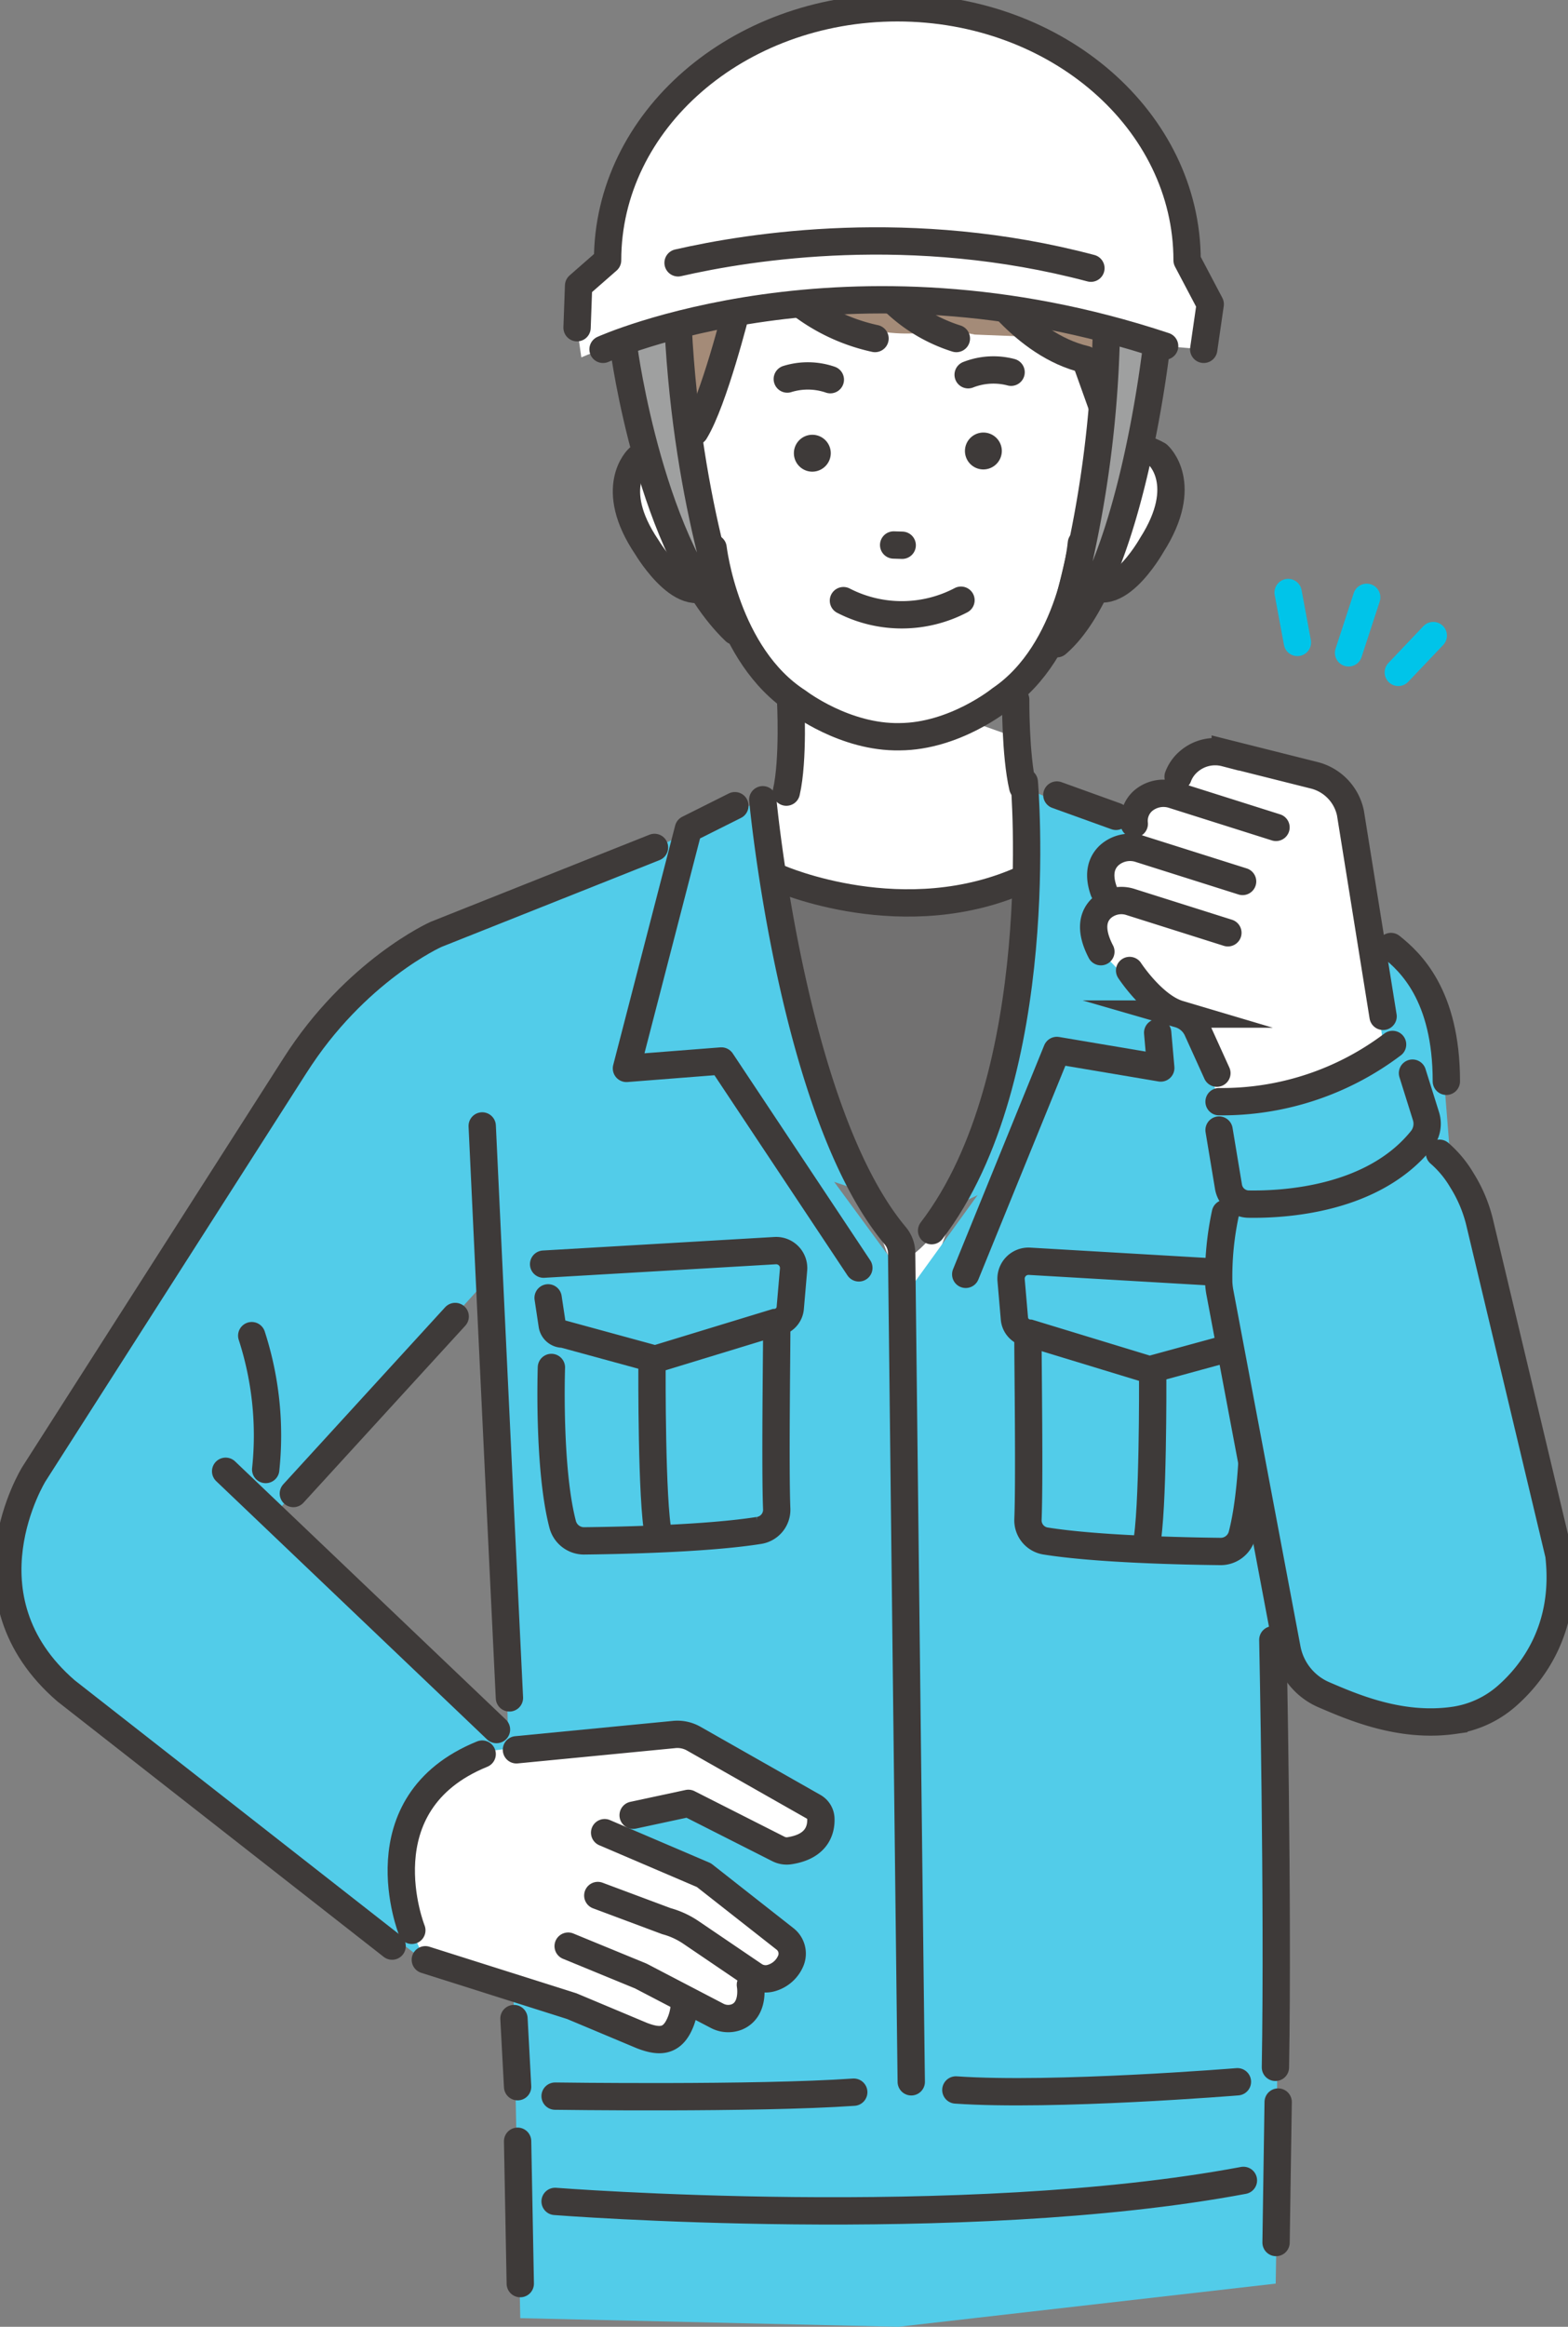 <svg id="kousotsuTOP_illust1" xmlns="http://www.w3.org/2000/svg" xmlns:xlink="http://www.w3.org/1999/xlink" width="229.612" height="340.532" viewBox="0 0 229.612 340.532">
  <rect x="0" y="0" width="229.612" height="340.532" fill="#808080" stroke="none"/>
  <defs>
    <clipPath id="clip-path">
      <rect id="長方形_1612" data-name="長方形 1612" width="229.612" height="340.532" fill="none"/>
    </clipPath>
  </defs>
  <line id="線_416" data-name="線 416" x1="2.655" y2="8.124" transform="translate(197.48 87.422)" fill="none" stroke="#00c4e9" stroke-linecap="round" stroke-miterlimit="10" stroke-width="4"/>
  <line id="線_417" data-name="線 417" x2="1.356" y2="7.307" transform="translate(188.63 86.716)" fill="none" stroke="#00c4e9" stroke-linecap="round" stroke-miterlimit="10" stroke-width="4"/>
  <line id="線_418" data-name="線 418" x1="5.121" y2="5.387" transform="translate(204.762 93.019)" fill="none" stroke="#00c4e9" stroke-linecap="round" stroke-miterlimit="10" stroke-width="4"/>
  <g id="グループ_2507" data-name="グループ 2507">
    <g id="グループ_2506" data-name="グループ 2506" clip-path="url(#clip-path)">
      <path id="パス_20013" data-name="パス 20013" d="M74.35,281.115,42.2,316.551l35.1,33.957L62.613,382.053,7.02,338.99s-8.418-14.718-.748-27.539L53.11,242.5l12.04-10.029,24.866-9.549Z" transform="translate(-1.309 -95.715)" fill="#52cce9"/>
      <path id="パス_20014" data-name="パス 20014" d="M251.776,201.853,287.7,217.016l-4.934,27.011-45.182,21.1Z" transform="translate(-102.014 -86.67)" fill="#52cce9"/>
      <path id="パス_20015" data-name="パス 20015" d="M172.187,203.16l-37.18,16.477,4.934,27.011L192.2,264.274Z" transform="translate(-57.968 -87.232)" fill="#52cce9"/>
      <path id="パス_20016" data-name="パス 20016" d="M335.3,235.648s10.639,6.242,13.679,13.16l1.218,8.377L352.98,292l-29.494-.7Z" transform="translate(-138.896 -101.181)" fill="#52cce9"/>
      <path id="パス_20017" data-name="パス 20017" d="M200.354,179.486a182.382,182.382,0,0,1-3.362,19.457l4.85,25.685,16.452,45.094,12.1-33.4,4.186-29.9.047-7.465a35.846,35.846,0,0,1,0-14.691l-21.18-7.534Z" transform="translate(-84.583 -75.885)" fill="#fff"/>
      <path id="パス_20018" data-name="パス 20018" d="M126.674,252.258l23.736-16.773,37.426,50.931,41.924-57.991,11.556,33.633.1,156.775-.216,13.457-55.259,6.321-55.362-1.264Z" transform="translate(-54.391 -98.08)" fill="#52cce9"/>
      <path id="パス_20019" data-name="パス 20019" d="M214.045,34.27S182.581,20.153,166.85,48l-2.7,11.171S162.3,77.048,172.179,80.3l34.279-9.713Z" transform="translate(-70.422 -13.178)" fill="#fff"/>
      <path id="パス_20020" data-name="パス 20020" d="M239.423,95.44c-3.6-4.429-8.478-1.482-8.478-1.482L230.731,71.1l-14.017-7.451-16.071.208-2.2.029-16.071.207-13.821,7.81.393,23.885s-4.6-4.416-8.077.1c0,0-4.535,9.915,8.807,18.892,0,0,3.613-.909,4.479-2.484,0,0,6.682,24.226,26.31,22.907,19.655.811,25.995-23.179,25.995-23.179.907,1.552,4.26,1.968,4.26,1.968,14.3-9.233,8.7-18.558,8.7-18.558" transform="translate(-68.754 -27.331)" fill="#fff"/>
      <path id="パス_20021" data-name="パス 20021" d="M169.451,78.588S154.959,49.855,181.12,34.26c0,0,16.824-9.544,34.472,1.127,0,0,26.548.817,23.692,27.37l-4.805,17.655Z" transform="translate(-71.039 -13.025)" fill="#fff"/>
      <path id="パス_20022" data-name="パス 20022" d="M214.375,35.259c-32.908-12.383-56.562,21.349-49.415,40.1l2.461,4.74,2.207,1.02,1.839-3.932L180.52,53.43s13.705,12.452,28.231,8.664l4.261.867,8.571.337,7.317,3.9,4.64,12.776,2.79-.379.689-4.656c7.035-37.015-18.906-38.448-18.906-38.448Z" transform="translate(-70.28 -13.995)" fill="#a48b78"/>
      <path id="パス_20023" data-name="パス 20023" d="M236.926,139.336s-1.408,15.766-11.85,22.834c0,0-6.7,5.435-14.755,5.48-8.056.163-14.892-5.1-14.892-5.1-10.621-6.8-12.435-22.52-12.435-22.52" transform="translate(-78.573 -59.827)" fill="none" stroke="#3e3a39" stroke-linecap="round" stroke-linejoin="round" stroke-width="4"/>
      <path id="パス_20024" data-name="パス 20024" d="M248.452,95.606a10.145,10.145,0,0,1,6.286-.367" transform="translate(-106.679 -40.761)" fill="none" stroke="#3e3a39" stroke-linecap="round" stroke-linejoin="round" stroke-width="4"/>
      <path id="パス_20025" data-name="パス 20025" d="M208.343,96.981a10.142,10.142,0,0,0-6.3-.094" transform="translate(-86.754 -41.415)" fill="none" stroke="#3e3a39" stroke-linecap="round" stroke-linejoin="round" stroke-width="4"/>
      <path id="パス_20026" data-name="パス 20026" d="M216.447,154.007a18.665,18.665,0,0,0,17.212-.065" transform="translate(-92.937 -66.099)" fill="none" stroke="#3e3a39" stroke-linecap="round" stroke-linejoin="round" stroke-width="4"/>
      <path id="パス_20027" data-name="パス 20027" d="M250.353,116.331h0a2.7,2.7,0,1,1,2.669-2.738,2.712,2.712,0,0,1-2.669,2.738" transform="translate(-106.319 -47.627)" fill="#3e3a39"/>
      <path id="パス_20028" data-name="パス 20028" d="M206.455,116.9h0a2.7,2.7,0,1,1,2.669-2.739h0a2.712,2.712,0,0,1-2.669,2.738" transform="translate(-87.47 -47.871)" fill="#3e3a39"/>
      <line id="線_419" data-name="線 419" x1="1.254" y1="0.038" transform="translate(130.862 79.761)" fill="none" stroke="#3e3a39" stroke-linecap="round" stroke-miterlimit="10" stroke-width="4"/>
      <path id="パス_20029" data-name="パス 20029" d="M184.43,79.448s-3.32,13.306-6.105,17.834" transform="translate(-76.568 -34.113)" fill="none" stroke="#3e3a39" stroke-linecap="round" stroke-linejoin="round" stroke-width="4"/>
      <path id="パス_20030" data-name="パス 20030" d="M164,96.672a18.944,18.944,0,0,0,2.843,7.295" transform="translate(-70.419 -41.508)" fill="none" stroke="#3e3a39" stroke-linecap="round" stroke-linejoin="round" stroke-width="4"/>
      <path id="パス_20031" data-name="パス 20031" d="M281.48,117.016s2.513-3.815,7.306-1.07c0,0,4.813,4.208-.928,13.188,0,0-5.944,10.606-10.241,4.543" transform="translate(-119.201 -49.358)" fill="none" stroke="#3e3a39" stroke-linecap="round" stroke-linejoin="round" stroke-width="4"/>
      <path id="パス_20032" data-name="パス 20032" d="M202.416,179.458s.474,8.789-.622,13.526" transform="translate(-86.645 -77.054)" fill="none" stroke="#3e3a39" stroke-linecap="round" stroke-linejoin="round" stroke-width="4"/>
      <path id="パス_20033" data-name="パス 20033" d="M260.651,179.458s-.069,8.042,1.026,12.779" transform="translate(-111.916 -77.054)" fill="none" stroke="#3e3a39" stroke-linecap="round" stroke-linejoin="round" stroke-width="4"/>
      <path id="パス_20034" data-name="パス 20034" d="M167.626,49.205s13.417-29.927,48.818-15.028" transform="translate(-71.974 -12.889)" fill="none" stroke="#3e3a39" stroke-linecap="round" stroke-linejoin="round" stroke-width="4"/>
      <path id="パス_20035" data-name="パス 20035" d="M169.777,117.613s-2.59-3.711-7.271-.872c0,0-4.663,4.288,1.257,13.029,0,0,6.166,10.345,10.27,4.235" transform="translate(-69.026 -49.666)" fill="none" stroke="#3e3a39" stroke-linecap="round" stroke-linejoin="round" stroke-width="4"/>
      <path id="パス_20036" data-name="パス 20036" d="M194.849,66.84a27.648,27.648,0,0,0,16.948,11.4" transform="translate(-83.663 -28.699)" fill="none" stroke="#3e3a39" stroke-linecap="round" stroke-linejoin="round" stroke-width="4"/>
      <path id="パス_20037" data-name="パス 20037" d="M221.066,65.768a23.165,23.165,0,0,0,13.9,12.013" transform="translate(-94.92 -28.239)" fill="none" stroke="#3e3a39" stroke-linecap="round" stroke-linejoin="round" stroke-width="4"/>
      <path id="パス_20038" data-name="パス 20038" d="M251.693,71.185s6.179,9.874,15.313,11.988l3.208,8.967" transform="translate(-108.07 -30.565)" fill="none" stroke="#3e3a39" stroke-linecap="round" stroke-linejoin="round" stroke-width="4"/>
      <path id="パス_20039" data-name="パス 20039" d="M356.962,242.757c2.773,2.216,8.107,7.071,8.107,19.727" transform="translate(-153.27 -104.233)" fill="none" stroke="#3e3a39" stroke-linecap="round" stroke-linejoin="round" stroke-width="4"/>
      <path id="パス_20040" data-name="パス 20040" d="M326.639,420.573s.8,38.51.379,62.57" transform="translate(-140.25 -180.583)" fill="none" stroke="#3e3a39" stroke-linecap="round" stroke-miterlimit="10" stroke-width="4"/>
      <path id="パス_20041" data-name="パス 20041" d="M127.731,372.482c-1.99-40.971-3.985-83.705-3.985-83.705" transform="translate(-53.133 -123.993)" fill="none" stroke="#3e3a39" stroke-linecap="round" stroke-miterlimit="10" stroke-width="4"/>
      <path id="パス_20042" data-name="パス 20042" d="M132.429,527.687c-.2-3.618-.255-4.6-.534-9.973" transform="translate(-56.632 -222.293)" fill="none" stroke="#3e3a39" stroke-linecap="round" stroke-miterlimit="10" stroke-width="4"/>
      <path id="パス_20043" data-name="パス 20043" d="M142.453,537.172s29.41.419,43.733-.579" transform="translate(-61.166 -230.399)" fill="none" stroke="#3e3a39" stroke-linecap="round" stroke-miterlimit="10" stroke-width="4"/>
      <path id="パス_20044" data-name="パス 20044" d="M286.527,533.924s-26.907,2.194-41.23,1.2" transform="translate(-105.324 -229.253)" fill="none" stroke="#3e3a39" stroke-linecap="round" stroke-miterlimit="10" stroke-width="4"/>
      <path id="パス_20045" data-name="パス 20045" d="M142.453,562.295s59.611,4.648,100.795-3.076" transform="translate(-61.166 -240.114)" fill="none" stroke="#3e3a39" stroke-linecap="round" stroke-miterlimit="10" stroke-width="4"/>
      <line id="線_420" data-name="線 420" x2="0.391" y2="20.837" transform="translate(75.796 313.375)" fill="none" stroke="#3e3a39" stroke-linecap="round" stroke-miterlimit="10" stroke-width="4"/>
      <line id="線_421" data-name="線 421" x1="0.309" y2="20.559" transform="translate(186.861 307.639)" fill="none" stroke="#3e3a39" stroke-linecap="round" stroke-miterlimit="10" stroke-width="4"/>
      <path id="パス_20046" data-name="パス 20046" d="M140.173,327.666l.6,3.978a1.557,1.557,0,0,0,1.625,1.322l13.449,3.671,17.584-5.364a2.334,2.334,0,0,0,2.2-2.131l.484-5.619a2.556,2.556,0,0,0-2.7-2.771l-33.9,1.98" transform="translate(-59.909 -137.72)" fill="none" stroke="#3e3a39" stroke-linecap="round" stroke-miterlimit="10" stroke-width="4"/>
      <path id="パス_20047" data-name="パス 20047" d="M167.315,351.089s-.089,19.483.936,24.225" transform="translate(-71.84 -150.748)" fill="none" stroke="#3e3a39" stroke-linecap="round" stroke-miterlimit="10" stroke-width="4"/>
      <path id="パス_20048" data-name="パス 20048" d="M141.465,346.578s-.515,14.779,1.669,23.042a3.232,3.232,0,0,0,3.2,2.335c5.252-.059,17.914-.324,25.476-1.52a3.062,3.062,0,0,0,2.651-3.1c-.237-5.794,0-22.619,0-26.261" transform="translate(-60.719 -146.446)" fill="none" stroke="#3e3a39" stroke-linecap="round" stroke-miterlimit="10" stroke-width="4"/>
      <path id="パス_20049" data-name="パス 20049" d="M295.414,330.39l-.6,3.978a1.557,1.557,0,0,1-1.625,1.322l-13.449,3.671L262.152,334a2.335,2.335,0,0,1-2.2-2.131l-.484-5.619a2.556,2.556,0,0,1,2.7-2.771l33.9,1.98" transform="translate(-111.405 -138.89)" fill="none" stroke="#3e3a39" stroke-linecap="round" stroke-miterlimit="10" stroke-width="4"/>
      <path id="パス_20050" data-name="パス 20050" d="M295.106,353.813s.089,19.483-.936,24.225" transform="translate(-126.309 -151.918)" fill="none" stroke="#3e3a39" stroke-linecap="round" stroke-miterlimit="10" stroke-width="4"/>
      <path id="パス_20051" data-name="パス 20051" d="M296.79,349.3s.515,14.779-1.669,23.042a3.234,3.234,0,0,1-3.2,2.335c-5.251-.059-17.914-.324-25.476-1.52a3.063,3.063,0,0,1-2.651-3.1c.238-5.794,0-22.619,0-26.261" transform="translate(-113.264 -147.616)" fill="none" stroke="#3e3a39" stroke-linecap="round" stroke-miterlimit="10" stroke-width="4"/>
      <path id="パス_20052" data-name="パス 20052" d="M294.2,94.861a71.526,71.526,0,0,1-1.013,7.235" transform="translate(-125.888 -40.731)" fill="none" stroke="#3e3a39" stroke-linecap="round" stroke-linejoin="round" stroke-width="4"/>
      <path id="パス_20053" data-name="パス 20053" d="M176.64,206.641l-6.81,3.408-9.069,35.04,13.9-1.085,20.132,30.278" transform="translate(-69.026 -88.726)" fill="none" stroke="#3e3a39" stroke-linecap="round" stroke-linejoin="round" stroke-width="4"/>
      <path id="パス_20054" data-name="パス 20054" d="M247.826,300.228l13.346-32.766,15.217,2.564-.454-5.163" transform="translate(-106.41 -113.725)" fill="none" stroke="#3e3a39" stroke-linecap="round" stroke-linejoin="round" stroke-width="4"/>
      <line id="線_422" data-name="線 422" x2="8.658" y2="3.122" transform="translate(154.763 116.353)" fill="none" stroke="#3e3a39" stroke-linecap="round" stroke-linejoin="round" stroke-width="4"/>
      <path id="パス_20055" data-name="パス 20055" d="M115.994,446.684l26.232-3.1,21.627,11.883s1.941,6.631-5.816,5.589l-10.831-6.672-10.438,1.736-1.773,3.585,13.514,5.278,11.552,10.658s1.98,4.673-4.625,4.43c0,0,.588,9.841-11.184,3.985,0,0-.019,8.989-8.909,4.314l-8.089-4.453-20.467-5.861s-7.892-12.55-2.013-23.673l4.951-5.958Z" transform="translate(-44.052 -190.464)" fill="#fff"/>
      <path id="パス_20056" data-name="パス 20056" d="M323.068,235.355l-5.9-38.454-19.429-4.031s-5.3.522-5.182,6.009c0,0-6.176-.187-5.941,8,0,0-5.864-.619-3.412,7.516,0,0-4.426,2.988-1.465,7.7l4.906,5.041,9.2,6.386,3.2,10.526s18.2,3.317,24.018-8.691" transform="translate(-120.535 -82.813)" fill="#fff"/>
      <path id="パス_20057" data-name="パス 20057" d="M338.217,266.907c-12.084,9.227-29.377,9.68-29.377,9.68l3.663,11.705a3.03,3.03,0,0,0,2.943,2.534c5.44.088,18.286-.7,25.331-9.436a3.7,3.7,0,0,0,.648-3.426Z" transform="translate(-132.608 -114.603)" fill="#52cce9"/>
      <path id="パス_20058" data-name="パス 20058" d="M343.206,292.035a37.823,37.823,0,0,1,5.076,6.07,20.763,20.763,0,0,1,2.645,6.329l11.567,48.513c1.268,10.842-3.925,17.438-7.681,20.709a14.926,14.926,0,0,1-7.691,3.514c-7.837,1.117-14.863-1.957-19.063-3.76a9.168,9.168,0,0,1-5.375-6.738l-9.809-52.025a10.961,10.961,0,0,1-.191-1.506c-.234-4.837.05-11.52.05-11.52l19.695-2.9Z" transform="translate(-134.219 -125.392)" fill="#52cce9"/>
      <path id="パス_20059" data-name="パス 20059" d="M312.841,276.253a41.41,41.41,0,0,0,25.409-8.373" transform="translate(-134.326 -115.021)" fill="none" stroke="#3e3a39" stroke-linecap="round" stroke-miterlimit="10" stroke-width="4"/>
      <path id="パス_20060" data-name="パス 20060" d="M312.841,283.568l1.381,8.3a3.03,3.03,0,0,0,2.942,2.535c5.44.088,18.286-.7,25.331-9.436a3.7,3.7,0,0,0,.648-3.426l-1.976-6.305" transform="translate(-134.326 -118.179)" fill="none" stroke="#3e3a39" stroke-linecap="round" stroke-miterlimit="10" stroke-width="4"/>
      <path id="パス_20061" data-name="パス 20061" d="M313.708,304.578a44.06,44.06,0,0,0-.976,10.173,11.065,11.065,0,0,0,.19,1.506l9.809,52.025a9.17,9.17,0,0,0,5.375,6.739c4.2,1.8,11.226,4.877,19.063,3.759a14.925,14.925,0,0,0,7.691-3.514c3.756-3.271,8.95-9.867,7.682-20.709l-11.568-48.512a20.731,20.731,0,0,0-2.645-6.33,15.862,15.862,0,0,0-3.27-3.932" transform="translate(-134.266 -127.001)" fill="none" stroke="#3e3a39" stroke-linecap="round" stroke-miterlimit="10" stroke-width="4"/>
      <path id="パス_20062" data-name="パス 20062" d="M332.344,231.521l-4.777-29.743a7.218,7.218,0,0,0-5.309-5.535l-13.024-3.27a5.894,5.894,0,0,0-5.306,1.22,5.4,5.4,0,0,0-1.6,2.259" transform="translate(-129.811 -82.778)" fill="none" stroke="#3e3a39" stroke-linecap="round" stroke-miterlimit="10" stroke-width="4"/>
      <path id="パス_20063" data-name="パス 20063" d="M311.824,208.457l-15.014-4.748a4.588,4.588,0,0,0-4.495.9,3.922,3.922,0,0,0-1.245,3.33" transform="translate(-124.972 -87.367)" fill="none" stroke="#3e3a39" stroke-linecap="round" stroke-miterlimit="10" stroke-width="4"/>
      <path id="パス_20064" data-name="パス 20064" d="M303.251,222.324l-15.014-4.748a4.588,4.588,0,0,0-4.495.9c-1.048.968-1.76,2.58-.822,5.231" transform="translate(-121.291 -93.322)" fill="none" stroke="#3e3a39" stroke-linecap="round" stroke-miterlimit="10" stroke-width="4"/>
      <path id="パス_20065" data-name="パス 20065" d="M300.314,235.69,286.105,231.2a4.342,4.342,0,0,0-4.253.848c-1.17,1.081-1.9,3.012-.136,6.409" transform="translate(-120.508 -99.175)" fill="none" stroke="#3e3a39" stroke-linecap="round" stroke-miterlimit="10" stroke-width="4"/>
      <path id="パス_20066" data-name="パス 20066" d="M289.885,248.909s3.428,5.249,7.233,6.38a4.229,4.229,0,0,1,2.666,2.293l2.88,6.35" transform="translate(-124.469 -106.875)" fill="none" stroke="#3e3a39" stroke-linecap="round" stroke-miterlimit="10" stroke-width="4"/>
      <path id="パス_20067" data-name="パス 20067" d="M96.7,217.344l-32,12.73s-11.811,5.282-20.675,19.239l-38.2,59.745s-11.184,17.994,4.707,31.725l47.747,37.356" transform="translate(-0.859 -93.322)" fill="none" stroke="#3e3a39" stroke-linecap="round" stroke-miterlimit="10" stroke-width="4"/>
      <line id="線_423" data-name="線 423" y1="25.91" x2="23.7" transform="translate(42.957 192.671)" fill="none" stroke="#3e3a39" stroke-linecap="round" stroke-miterlimit="10" stroke-width="4"/>
      <line id="線_424" data-name="線 424" x2="39.661" y2="37.798" transform="translate(33.042 215.324)" fill="none" stroke="#3e3a39" stroke-linecap="round" stroke-miterlimit="10" stroke-width="4"/>
      <path id="パス_20068" data-name="パス 20068" d="M64.6,342.564a47.323,47.323,0,0,1,2.045,19.588" transform="translate(-27.737 -147.088)" fill="none" stroke="#3e3a39" stroke-linecap="round" stroke-miterlimit="10" stroke-width="4"/>
      <path id="パス_20069" data-name="パス 20069" d="M104.523,475.674s-7.436-18.584,10.3-25.79" transform="translate(-44.216 -193.168)" fill="none" stroke="#3e3a39" stroke-linecap="round" stroke-linejoin="round" stroke-width="4"/>
      <path id="パス_20070" data-name="パス 20070" d="M132.534,447.079l22.976-2.227a4.845,4.845,0,0,1,2.993.6l17.555,9.966a2.08,2.08,0,0,1,1.053,1.725c.062,1.556-.5,4.1-4.628,4.713a2.681,2.681,0,0,1-1.592-.266l-13.181-6.673-8.088,1.736" transform="translate(-56.907 -190.992)" fill="none" stroke="#3e3a39" stroke-linecap="round" stroke-linejoin="round" stroke-width="4"/>
      <path id="パス_20071" data-name="パス 20071" d="M154.414,470.037l14.535,6.216,11.879,9.329a2.731,2.731,0,0,1,.831,3.23,4.38,4.38,0,0,1-2.774,2.478,2.987,2.987,0,0,1-2.6-.389l-9.238-6.268a11.982,11.982,0,0,0-3.584-1.646l-10.05-3.753" transform="translate(-65.873 -201.821)" fill="none" stroke="#3e3a39" stroke-linecap="round" stroke-linejoin="round" stroke-width="4"/>
      <path id="パス_20072" data-name="パス 20072" d="M172.491,504.8s.665,3.567-1.956,4.685a3.487,3.487,0,0,1-2.966-.177l-11.128-5.8-10.636-4.372" transform="translate(-62.605 -214.314)" fill="none" stroke="#3e3a39" stroke-linecap="round" stroke-linejoin="round" stroke-width="4"/>
      <path id="パス_20073" data-name="パス 20073" d="M147.066,509.412a7.728,7.728,0,0,1-.87,3.03c-1.191,2.247-2.972,2.2-5.344,1.28l-10.254-4.3-21.446-6.788" transform="translate(-46.867 -215.817)" fill="none" stroke="#3e3a39" stroke-linecap="round" stroke-linejoin="round" stroke-width="4"/>
      <path id="パス_20074" data-name="パス 20074" d="M160.769,85.285l8.108-2.041s1.883,36.286,7.766,44.87c0,0-12.756-4.488-15.874-42.828" transform="translate(-69.03 -35.743)" fill="#9fa0a0"/>
      <path id="パス_20075" data-name="パス 20075" d="M284.527,84.73l-7.382-1.487s-3.426,38.127-9.309,46.711c0,0,13.572-6.883,16.691-45.224" transform="translate(-115.002 -35.742)" fill="#9fa0a0"/>
      <path id="パス_20076" data-name="パス 20076" d="M160.125,87.033s3.924,29.462,16.242,41.273c0,0-6.947-17.486-8.32-44.613" transform="translate(-68.753 -35.936)" fill="none" stroke="#3e3a39" stroke-linecap="round" stroke-linejoin="round" stroke-width="4"/>
      <path id="パス_20077" data-name="パス 20077" d="M285.892,86.2s-3.727,34.842-14.677,44.224a167.721,167.721,0,0,0,7.255-46.084" transform="translate(-116.453 -36.214)" fill="none" stroke="#3e3a39" stroke-linecap="round" stroke-linejoin="round" stroke-width="4"/>
      <path id="パス_20078" data-name="パス 20078" d="M239.853,51.986l.954-6.609-3.388-6.424c0-20.408-19-36.953-42.429-36.953s-42.43,16.544-42.43,36.953l-4.248,3.72-.222,6.147.624,4.342s20-8.913,48.5-8.429c0,0,22.774-.592,36.917,6.778Z" transform="translate(-63.586 -0.859)" fill="#fff"/>
      <path id="パス_20079" data-name="パス 20079" d="M154.752,84.141s35.488-16,82.239-.474" transform="translate(-66.446 -33.014)" fill="none" stroke="#3e3a39" stroke-linecap="round" stroke-miterlimit="10" stroke-width="4"/>
      <path id="パス_20080" data-name="パス 20080" d="M174.008,65c10.623-2.434,34.283-6.156,60.455.785" transform="translate(-74.714 -26.533)" fill="none" stroke="#3e3a39" stroke-linecap="round" stroke-linejoin="round" stroke-width="4"/>
      <path id="パス_20081" data-name="パス 20081" d="M148.09,48.819l.222-6.147,4.248-3.72c0-20.408,19-36.953,42.43-36.953s42.429,16.545,42.429,36.953l3.388,6.424-.954,6.609" transform="translate(-63.586 -0.858)" fill="none" stroke="#3e3a39" stroke-linecap="round" stroke-linejoin="round" stroke-width="4"/>
      <path id="パス_20082" data-name="パス 20082" d="M198.277,224.259s25.111,9.616,37.322-1.342c0,0-3.443,49.841-18.409,57.379l-1.015-3.73s-19.9-31.65-17.9-52.307" transform="translate(-85.074 -95.715)" fill="#727171"/>
      <path id="パス_20083" data-name="パス 20083" d="M195.747,205.118s4.273,45.773,19.4,63.806a3.993,3.993,0,0,1,.935,2.524c.151,13.227,1.271,110.975,1.408,121.3" transform="translate(-84.049 -88.072)" fill="none" stroke="#3e3a39" stroke-linecap="round" stroke-miterlimit="10" stroke-width="4"/>
      <path id="パス_20084" data-name="パス 20084" d="M252.646,200.583s3.733,43.066-13.576,65.652" transform="translate(-102.65 -86.125)" fill="none" stroke="#3e3a39" stroke-linecap="round" stroke-miterlimit="10" stroke-width="4"/>
      <path id="パス_20085" data-name="パス 20085" d="M199.972,225.269s18.432,8.106,36.014,0" transform="translate(-85.863 -96.725)" fill="none" stroke="#3e3a39" stroke-linecap="round" stroke-linejoin="round" stroke-width="4"/>
    </g>
  </g>
</svg>
